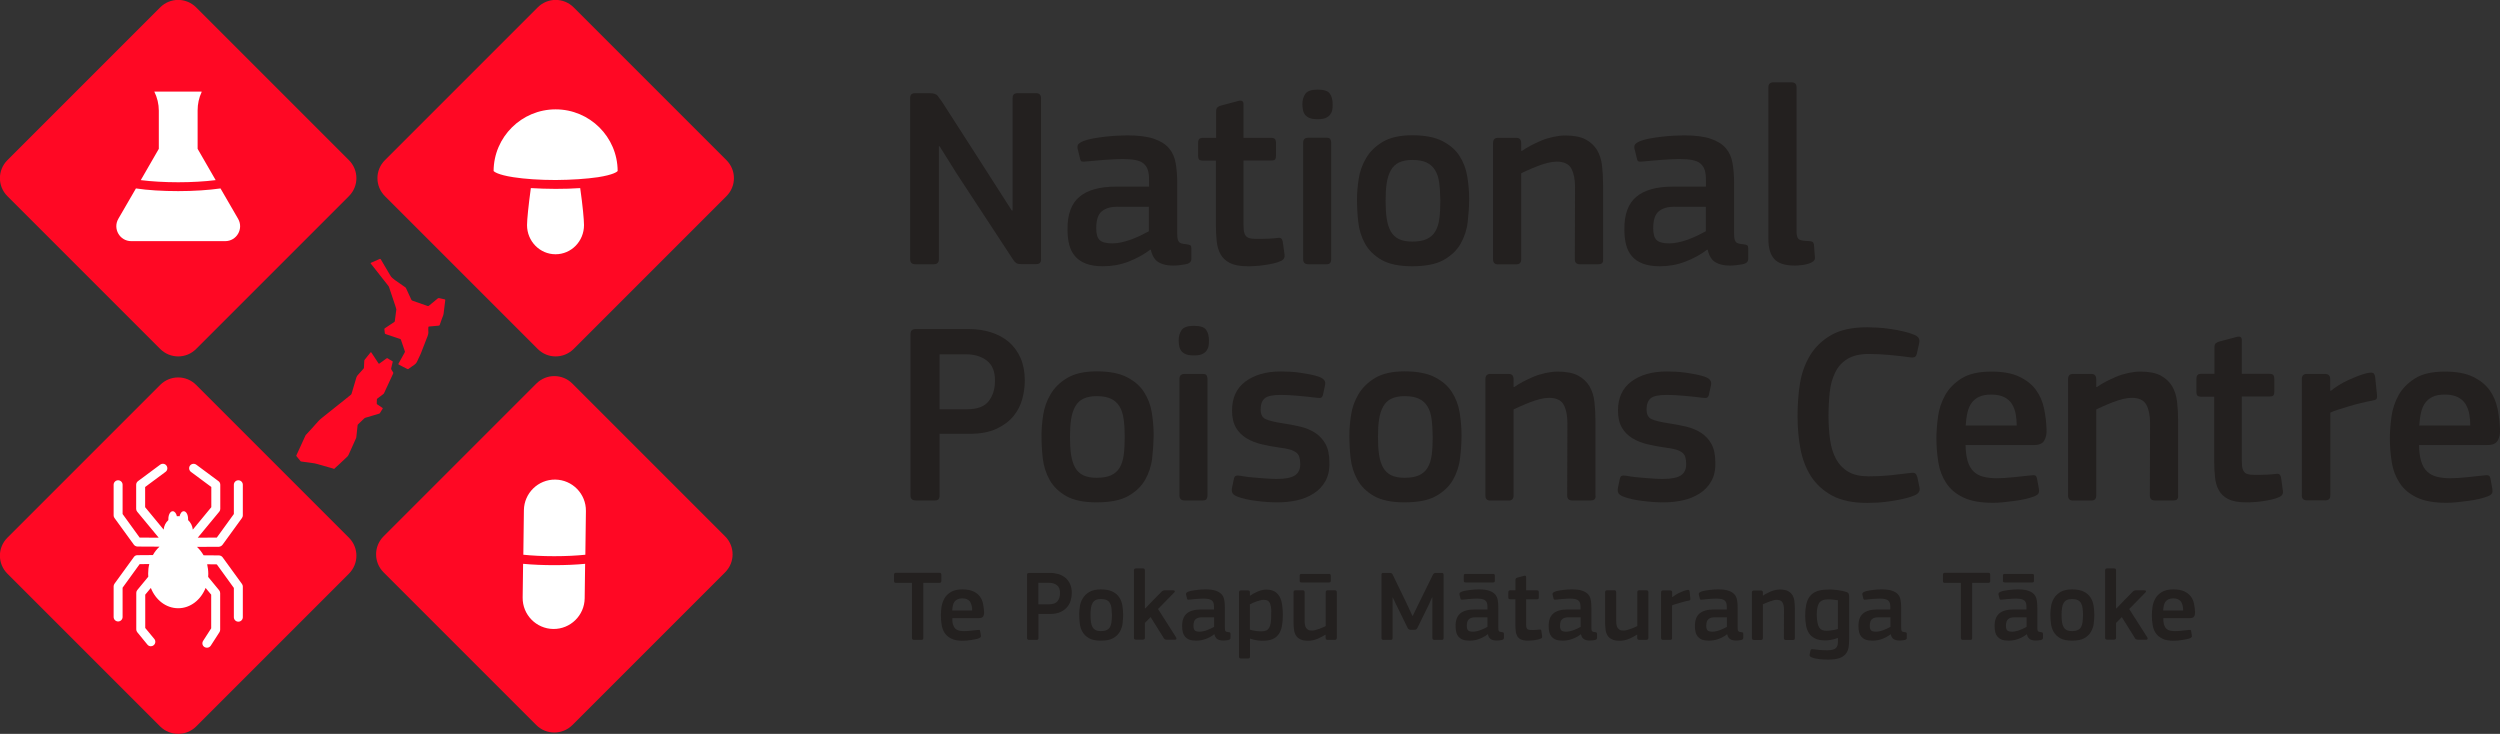 <?xml version="1.0" encoding="utf-8"?>
<!-- Generator: Adobe Illustrator 21.1.0, SVG Export Plug-In . SVG Version: 6.00 Build 0)  -->
<svg version="1.1" id="Layer_1" xmlns="http://www.w3.org/2000/svg" xmlns:xlink="http://www.w3.org/1999/xlink" x="0px" y="0px"
	 viewBox="0 0 2229 654.3" enable-background="new 0 0 2229 654.3" xml:space="preserve">
<rect x="0" y="0" width="2229" height="654.3" fill="#333333" stroke="none"/>
<g>
	<g>
		<path fill="#FF0824" d="M479.4,311.1L343.2,174.9c-8.9-8.9-8.9-23.2,0-32.1L479.4,6.6c8.9-8.9,23.2-8.9,32.1,0l136.2,136.2
			c8.9,8.9,8.9,23.2,0,32.1L511.5,311.1C502.6,320,488.2,320,479.4,311.1z"/>
	</g>
	<g>
		<path fill="#FF0824" d="M142.8,311.1L6.6,174.9c-8.9-8.9-8.9-23.2,0-32.1L142.8,6.6c8.9-8.9,23.2-8.9,32.1,0l136.2,136.2
			c8.9,8.9,8.9,23.2,0,32.1L174.9,311.1C166.1,320,151.7,320,142.8,311.1z"/>
	</g>
	<g>
		<path fill="#FF0824" d="M478.2,646.5L342,510.3c-8.9-8.9-8.9-23.2,0-32.1L478.2,342c8.9-8.9,23.2-8.9,32.1,0l136.2,136.2
			c8.9,8.9,8.9,23.2,0,32.1L510.3,646.5C501.4,655.3,487,655.3,478.2,646.5z"/>
	</g>
	<g>
		<path fill="#FF0824" d="M142.8,647.7L6.6,511.5c-8.9-8.9-8.9-23.2,0-32.1l136.2-136.2c8.9-8.9,23.2-8.9,32.1,0l136.2,136.2
			c8.9,8.9,8.9,23.2,0,32.1L174.9,647.7C166.1,656.5,151.7,656.5,142.8,647.7z"/>
	</g>
	<g>
		<path fill="#FF0824" d="M298,418.1c-1.2-0.5-2.4-0.7-3.6-1.1c-4.1-1.2-8.3-2.3-12.4-3.5c-2.1-0.6-4.3-0.7-6.5-1.1
			c-2.3-0.3-4.5-0.6-6.8-0.9c-0.3,0-0.6-0.1-0.8-0.4c-1.2-1.4-2.3-2.9-3.5-4.3c-0.3-0.3-0.3-0.5-0.1-0.9c2.2-4.7,4.4-9.5,6.5-14.2
			c0.5-1.1,1-2.2,1.5-3.3c0.1-0.2,0.3-0.4,0.4-0.6c3.6-3.9,7.2-7.8,10.7-11.8c1.9-2.2,4.3-3.9,6.5-5.7c5.9-4.7,11.9-9.4,17.8-14.2
			c1.7-1.4,3.4-2.7,5.1-4.1c0.4-0.3,0.6-0.7,0.7-1.1c1.4-4.8,2.9-9.6,4.3-14.5c0.3-0.9,0.8-1.6,1.4-2.2c1.7-1.9,3.3-3.7,5-5.6
			c0.2-0.3,0.3-0.5,0.3-0.9c0.1-2.1,0.2-4.2,0.3-6.3c0-0.2,0.1-0.4,0.3-0.6c1.7-2.2,3.4-4.3,5.2-6.5c0.3-0.4,0.5-0.4,0.8,0
			c2.1,3.2,4.3,6.4,6.4,9.7c0.3,0.4,0.4,0.4,0.8,0.1c2.1-1.5,4.2-2.9,6.2-4.5c0.4-0.3,0.8-0.3,1.2-0.1c1.3,0.9,2.7,1.7,4.1,2.5
			c0.4,0.2,0.5,0.4,0.3,0.8c-0.5,1.8-0.9,3.6-1.3,5.4c-0.1,0.5-0.1,1,0.2,1.4c0.5,0.8,1,1.6,1.5,2.4c0.2,0.3,0.2,0.6,0.1,0.9
			c-2.7,5.9-5.5,11.8-8.2,17.7c-0.2,0.3-0.4,0.6-0.7,0.8c-1.8,1.3-3.5,2.6-5.2,3.9c-0.3,0.3-0.5,0.5-0.5,1c0,1.1,0,2.3-0.1,3.4
			c0,0.4,0.2,0.7,0.5,0.9c1.5,1,3,2,4.5,3c0.4,0.3,0.5,0.5,0.2,0.9c-0.8,1.2-1.6,2.5-2.3,3.7c-0.2,0.3-0.4,0.5-0.7,0.6
			c-4.1,1.2-8.3,2.5-12.4,3.7c-0.6,0.2-1,0.6-1.5,1.1c-1.7,1.6-3.3,3.2-4.9,4.7c-0.4,0.3-0.5,0.7-0.5,1.2c-0.4,3.4-0.7,6.8-1.1,10.2
			c0,0.3-0.1,0.6-0.2,0.9c-2.2,5-4.5,9.9-6.7,14.9c-0.6,1.3-1.6,2.1-2.6,3c-3.3,3.2-6.7,6.3-10.1,9.4
			C298.3,418.1,298.1,418.1,298,418.1z"/>
	</g>
	<g>
		<path fill="#FF0824" d="M353.2,275.1c-0.2-0.8-0.5-1.7-0.8-2.6c-1.8-5.5-3.6-10.9-5.5-16.4c-0.2-0.5-0.4-1-0.8-1.4
			c-4.3-5.5-8.6-11-12.9-16.4c-0.9-1.1-1.7-2.2-2.6-3.3c-0.3-0.4-0.2-0.5,0.2-0.7c2.6-1.1,5.1-2.3,7.7-3.4c0.5-0.2,0.7-0.1,1,0.3
			c2.8,4.8,5.7,9.6,8.5,14.4c1,1.8,2.5,2.9,4.1,4.1c3.1,2.1,6.1,4.3,9.2,6.4c0.3,0.2,0.5,0.5,0.7,0.8c1.6,3.4,3.1,6.8,4.7,10.2
			c0.2,0.5,0.5,0.8,1.1,1c4.5,1.5,8.9,3.1,13.4,4.7c0.5,0.2,0.8,0.1,1.2-0.2c2.6-2.2,5.3-4.3,7.9-6.5c0.4-0.3,0.7-0.4,1.2-0.3
			c1.7,0.4,3.3,0.8,5,1.1c0.4,0.1,0.5,0.3,0.5,0.7c-0.5,4-1,8.1-1.5,12.1c-0.2,1.5-0.9,2.8-1.4,4.2c-0.7,1.9-1.4,3.8-2,5.7
			c-0.1,0.4-0.4,0.7-0.8,0.7c-0.2,0-0.4,0.1-0.6,0.1c-2.7,0.2-5.3,0.5-8,0.7c-0.6,0-0.8,0.3-0.8,0.9c0,1.1-0.1,2.2,0,3.2
			c0.3,2.2-0.5,4.2-1.3,6.1c-1.7,4.3-3.3,8.6-5,12.9c-1,2.7-2.5,5.2-3.6,7.9c-0.6,1.4-1.5,2.4-2.8,3.3c-1.7,1.1-3.3,2.3-4.9,3.5
			c-0.4,0.3-0.7,0.3-1.1,0.1c-2.5-1.3-5-2.6-7.6-3.9c-0.5-0.2-0.5-0.4-0.3-0.9c1.8-3.3,3.6-6.6,5.5-9.9c0.3-0.5,0.3-0.8,0.1-1.3
			c-1.2-3.3-2.3-6.7-3.4-10c-0.1-0.4-0.3-0.7-0.8-0.8c-4.3-1.4-8.5-2.9-12.8-4.3c-0.4-0.2-0.7-0.3-0.8-0.8c-0.1-1.2-0.3-2.5-0.4-3.7
			c0-0.4,0.2-0.5,0.4-0.7c2.8-1.9,5.6-3.8,8.4-5.6c0.3-0.2,0.4-0.4,0.5-0.7c0.4-3.6,0.9-7.1,1.4-10.7
			C353.2,275.4,353.2,275.3,353.2,275.1z"/>
	</g>
	<g>
		<path fill="#FFFFFF" d="M494.2,503.9c-9.9,0-19.4-0.4-27.8-1.2l-0.4,30.1c-0.2,15.3,12.1,27.8,27.3,28h0
			c15.3,0.2,27.8-12.1,28-27.3l0.4-30.8C513.5,503.5,504.1,503.9,494.2,503.9z"/>
		<path fill="#FFFFFF" d="M494.2,495.9c10.7,0,19.9-0.5,27.7-1.3l0.5-39c0.2-15.3-12.1-27.8-27.3-28l0,0
			c-15.3-0.2-27.8,12.1-28,27.3l-0.5,39.7C474.3,495.4,483.6,495.9,494.2,495.9z"/>
	</g>
	<g>
		<path fill="#FFFFFF" d="M196.6,168c-10.5,1.5-23.7,2.4-37.7,2.4c-14,0-27.2-0.8-37.7-2.4l-15.7,27.1c-5.1,8.8,1.3,19.9,11.5,19.9
			h41.9h41.9c10.2,0,16.6-11,11.5-19.9L196.6,168z"/>
		<path fill="#FFFFFF" d="M126.5,158.9l-1,1.7c9.6,1.2,21.2,1.9,33.4,1.9c12.2,0,23.8-0.7,33.4-1.9l-1-1.7l-15.1-26.2V98.4
			c0-5.7,1.2-11.3,3.6-16.4c0.1-0.1,0-0.3-0.2-0.3h-42l0,0c2.6,5.3,4,11.1,4,17v34L126.5,158.9z"/>
	</g>
	<path fill="#FFFFFF" d="M198.5,485.6l17.2-23.7c0.5-0.7,0.8-1.5,0.8-2.3v-27.4c0-2.2-1.8-4-4-4s-4,1.8-4,4v26.1l-15.2,21l-17,0.1
		l19.2-23.2c0.6-0.7,0.9-1.6,0.9-2.5v-21.5c0-1.3-0.6-2.5-1.6-3.2l-19.8-14.7c-1.8-1.3-4.3-0.9-5.6,0.8c-1.3,1.8-0.9,4.3,0.8,5.6
		l18.2,13.5v18l-16.5,20c-0.3-3.3-1.9-6.3-4.2-8.5c0-0.4,0-0.7,0-1c0-3.8-1.7-6.9-3.9-6.9c-1.7,0-3.1,1.9-3.7,4.5
		c-0.4,0-0.8-0.1-1.2-0.1c-0.4,0-0.8,0-1.2,0.1c-0.5-2.6-2-4.5-3.7-4.5c-2.2,0-3.9,3.1-3.9,6.9c0,0.3,0,0.6,0,1
		c-2.3,2.1-3.9,5.1-4.2,8.5l-16.5-20v-18l18.2-13.5c1.8-1.3,2.1-3.8,0.8-5.6c-1.3-1.8-3.8-2.1-5.6-0.8l-19.8,14.7
		c-1,0.8-1.6,1.9-1.6,3.2v21.5c0,0.9,0.3,1.8,0.9,2.5l19.2,23.2l-17-0.1l-15.2-21v-26.1c0-2.2-1.8-4-4-4s-4,1.8-4,4v27.4
		c0,0.8,0.3,1.7,0.8,2.3l17.2,23.7c0.7,1,1.9,1.6,3.2,1.7l19.7,0.1c-2.3,2.1-4.3,4.6-5.9,7.5l-13.8,0.1c-1.3,0-2.5,0.6-3.2,1.7
		l-17.2,23.7c-0.5,0.7-0.8,1.5-0.8,2.3v27.4c0,2.2,1.8,4,4,4s4-1.8,4-4V524l15.2-21l8.6-0.1c-0.7,2.7-1,5.6-1,8.5
		c0,0.9,0,1.9,0.1,2.8l-9.8,11.9c-0.6,0.7-0.9,1.6-0.9,2.5v32.6c0,0.9,0.3,1.8,0.9,2.5l9,11c0.8,1,1.9,1.5,3.1,1.5
		c0.9,0,1.8-0.3,2.5-0.9c1.7-1.4,2-3.9,0.6-5.6l-8.1-9.8v-29.7l5-6c4.2,10.7,13.5,18.1,24.4,18.1c10.9,0,20.2-7.5,24.4-18.1l5,6v30
		l-7.2,11.2c-1.2,1.9-0.7,4.3,1.2,5.5c0.7,0.4,1.4,0.6,2.2,0.6c1.3,0,2.6-0.6,3.4-1.8l7.8-12.1c0.4-0.6,0.6-1.4,0.6-2.2v-32.6
		c0-0.9-0.3-1.8-0.9-2.5l-9.8-11.9c0.1-0.9,0.1-1.8,0.1-2.8c0-3-0.4-5.8-1-8.5l8.6,0.1l15.2,21v26.1c0,2.2,1.8,4,4,4s4-1.8,4-4
		v-27.4c0-0.8-0.3-1.7-0.8-2.3l-17.2-23.7c-0.7-1-1.9-1.6-3.2-1.7l-13.8-0.1c-1.6-2.8-3.6-5.4-5.9-7.5l19.7-0.1
		C196.6,487.3,197.7,486.7,198.5,485.6z"/>
	<g>
		<path fill="#FFFFFF" d="M533.1,158c14.1-2.2,17.1-4.9,17.6-5.5c-0.1-30.4-24.9-55-55.3-55s-55.2,24.7-55.3,55
			c0.5,0.5,3.4,3.3,17.6,5.5c10.3,1.6,23.6,2.5,37.7,2.5C509.5,160.4,522.9,159.5,533.1,158z"/>
		<path fill="#FFFFFF" d="M495.4,168.4c-7.7,0-15.2-0.3-22.1-0.7c-2.1,15.3-3.4,28.3-3.4,33c0,14.4,11.4,26,25.4,26
			c14.1,0,25.4-11.6,25.4-26c0-4.7-1.2-17.7-3.4-33C510.6,168.2,503.1,168.4,495.4,168.4z"/>
	</g>
</g>
<g>
	<path fill="#23201F" d="M837.1,130.5v100.7c0,2.9-1.5,4.4-4.4,4.4h-16.6c-3.1,0-4.6-1.5-4.6-4.4v-144c0-2.8,1.5-4.1,4.4-4.1h13.1
		c3.5,0,5.9,0.8,7,2.3l4,5.5l29,45.1l33.1,51.7h0.7v-100c0-1.5,0.3-2.7,0.9-3.4s1.8-1.2,3.5-1.2h16.6c2.9,0,4.4,1.5,4.4,4.6v143.7
		c0,2.8-1.5,4.1-4.4,4.1h-13.1c-2.1,0-3.7-0.3-4.7-1c-1-0.7-2-1.8-2.9-3.3l-49.9-76.1l-15.4-24.6H837.1z"/>
	<path fill="#23201F" d="M1006.1,233.3c-7.3,2.8-14.8,4.1-22.7,4.1c-6.1,0-11.2-0.8-15.3-2.4c-4.1-1.6-7.3-3.8-9.7-6.7
		c-2.4-2.8-4.1-6.2-5.1-10.2c-1-4-1.5-8.4-1.5-13.3c-0.2-13.5,3.4-23.3,10.6-29.3c7.2-6.1,18.1-9.1,32.7-9.1h29.4v-6
		c0-3.4-0.3-6.2-1-8.6c-0.7-2.4-2-4.3-3.8-5.9s-4.3-2.6-7.4-3.2c-3.1-0.6-7-0.9-11.7-0.9c-1.8,0-4.1,0.1-6.8,0.2l-8.3,0.5
		c-2.8,0.2-5.7,0.4-8.5,0.7s-5.4,0.5-7.7,0.7c-2.3,0.3-3.9,0.3-4.7,0.1c-0.8-0.2-1.4-1.2-1.7-2.9l-2.1-8.5c-0.3-1.5-0.2-2.8,0.5-3.8
		s2.2-2,4.8-3.1c2.5-0.9,5.4-1.7,8.7-2.3c3.4-0.6,6.8-1.1,10.3-1.5c3.5-0.4,7-0.7,10.5-0.9c3.4-0.2,6.6-0.3,9.3-0.3
		c10,0,17.9,1,23.8,3c5.9,2,10.4,4.8,13.5,8.4c3.1,3.6,5.1,8,6,13.2c0.9,5.2,1.4,11,1.4,17.5v44.4c0,2.3,0.1,4.1,0.3,5.4
		c0.2,1.3,0.6,2.3,1.2,3c0.5,0.7,1.3,1.2,2.4,1.5s2.5,0.5,4.4,0.7c1.7,0.2,2.8,0.5,3.4,0.9s0.9,1.3,0.9,2.5v9.7
		c0,2.6-1.8,4.2-5.5,4.8c-1.8,0.3-3.7,0.6-5.5,0.8c-1.8,0.2-3.6,0.3-5.3,0.3c-5.4,0-9.7-1-13-3c-3.3-2-5.6-5.7-6.8-11l-0.5-0.2
		C1019.9,226.9,1013.4,230.5,1006.1,233.3z M996.3,184.3c-5.8,0-10.4,1.3-13.8,4c-3.4,2.7-5.1,7.8-5.1,15.3c0,5.1,1,8.5,3.1,10.5
		c2.1,1.9,5.8,2.9,11.2,2.9c2.5,0,5.1-0.3,8-0.9s5.8-1.5,8.7-2.5c2.9-1.1,5.8-2.3,8.5-3.6s5.2-2.6,7.4-3.8v-21.8H996.3z"/>
	<path fill="#23201F" d="M1142.3,232.6c-2,0.9-4.3,1.7-7,2.3c-2.7,0.6-5.4,1.1-8.3,1.5c-2.8,0.4-5.5,0.7-8,0.8
		c-2.5,0.2-4.7,0.2-6.6,0.2c-6.7,0-12-1-15.8-2.9c-3.8-1.9-6.6-4.6-8.4-7.9s-3-7.3-3.4-11.7c-0.5-4.4-0.7-9.1-0.7-14v-57.7h-11.5
		c-1.7,0-2.8-0.3-3.5-1c-0.6-0.7-0.9-1.8-0.9-3.3v-11.3c0-1.5,0.3-2.7,0.9-3.5s1.8-1.2,3.5-1.2h11.7V99.2c0-1.7,0.4-2.9,1.3-3.6
		c0.8-0.7,1.9-1.2,3.1-1.5l15.4-4.1c3.1-0.8,4.6,0.2,4.6,2.8v30.1h24.6c1.8,0,3,0.4,3.6,1.2c0.5,0.8,0.8,1.8,0.8,3.2v11.5
		c0,1.5-0.3,2.6-0.8,3.3c-0.5,0.7-1.7,1-3.6,1h-24.6v57.3c0,3.1,0.2,5.4,0.7,7.1s1.3,3,2.4,3.8c1.1,0.8,2.7,1.3,4.7,1.5
		s4.5,0.2,7.6,0.2c1.7,0,4.1-0.1,7.2-0.2c3.1-0.2,5.9-0.4,8.2-0.7c1.2-0.2,2.1,0,2.8,0.5s1.1,1.4,1.4,2.8l1.6,11.5
		C1145.7,229.4,1144.7,231.4,1142.3,232.6z"/>
	<path fill="#23201F" d="M1187.8,98.1c-0.3,1.6-1,3-2,4.3c-1,1.2-2.4,2.2-4.1,2.9c-1.8,0.7-4.1,1-7,1c-3.1,0-5.5-0.4-7.2-1.1
		c-1.8-0.8-3.1-1.8-4-3s-1.5-2.6-1.8-4.3s-0.5-3.3-0.5-4.9c0-3.7,0.9-6.8,2.6-9.3s5.4-3.8,10.9-3.8c5.7,0,9.4,1.2,11,3.6
		c1.7,2.4,2.5,5.6,2.5,9.5C1188.3,94.8,1188.1,96.5,1187.8,98.1z M1186.1,234.3c-0.5,0.8-1.6,1.3-3.3,1.3h-16.3
		c-3.1,0-4.6-1.5-4.6-4.4v-104c0-2.9,1.5-4.4,4.6-4.4h16.3c1.7,0,2.8,0.4,3.3,1.3c0.5,0.8,0.8,1.9,0.8,3.1v104
		C1186.9,232.4,1186.6,233.5,1186.1,234.3z"/>
	<path fill="#23201F" d="M1308.6,197.9c-0.8,7.1-3,13.5-6.3,19.4c-3.4,5.9-8.4,10.7-15.2,14.5c-6.7,3.8-16.1,5.6-28.1,5.6
		c-11.5,0-20.5-1.9-27.1-5.6c-6.6-3.8-11.5-8.6-14.8-14.5c-3.3-5.9-5.3-12.4-6.1-19.4c-0.8-7.1-1.1-13.9-1.1-20.5
		c0-5.4,0.5-11.3,1.5-17.9c1-6.6,3.2-12.8,6.6-18.5c3.4-5.8,8.3-10.6,14.8-14.5c6.5-3.9,15.3-5.9,26.3-5.9c11.2,0,20.1,1.7,26.8,5.1
		c6.7,3.4,11.8,7.8,15.3,13.2c3.5,5.4,5.9,11.5,7,18.3c1.1,6.7,1.7,13.5,1.7,20.2C1309.9,184,1309.4,190.8,1308.6,197.9z
		 M1283.2,163c-0.6-4.5-1.8-8.3-3.7-11.3c-1.8-3-4.4-5.3-7.6-6.8s-7.4-2.3-12.6-2.3c-4.9,0-8.9,0.8-12,2.3s-5.5,3.8-7.2,6.9
		c-1.8,3.1-3,6.9-3.7,11.4c-0.7,4.5-1,9.8-1,15.8c0,6.1,0.3,11.5,1,16c0.7,4.5,1.9,8.3,3.6,11.3c1.7,3,4.1,5.3,7.1,6.8
		c3.1,1.5,7.1,2.3,12,2.3c5.2,0,9.5-0.7,12.8-2.2c3.3-1.5,5.9-3.7,7.7-6.7c1.8-3,3.1-6.8,3.7-11.4c0.6-4.6,0.9-10,0.9-16.1
		C1284.1,172.9,1283.8,167.5,1283.2,163z"/>
	<path fill="#23201F" d="M1428.6,234.4c-0.6,0.8-1.8,1.2-3.5,1.2h-16.6c-2.9,0-4.4-1.5-4.4-4.4l0.2-64.6c0-6.7-1.1-12.2-3.3-16.3
		c-2.2-4.1-6.6-6.2-13.2-6.2c-2.3,0-4.9,0.4-7.9,1.1c-3,0.8-6,1.7-9,2.9c-3,1.2-5.8,2.3-8.4,3.5s-4.7,2.1-6.2,2.9v76.8
		c0,2.9-1.5,4.4-4.4,4.4h-16.3c-2.9,0-4.4-1.5-4.4-4.4V127.5c0-3.1,1.5-4.6,4.4-4.6h16.3c2.9,0,4.4,1.5,4.4,4.6v6.9
		c0.2,0,0.3,0,0.3,0.1c0.1,0.1,0.2,0.1,0.3,0.1c2.1-1.5,4.7-3.1,7.7-4.7c3-1.6,6.2-3.1,9.5-4.5s6.9-2.5,10.6-3.3s7.3-1.3,10.8-1.3
		c7.8,0,14,1.2,18.4,3.6c4.4,2.4,7.8,5.6,10.1,9.5s3.8,8.6,4.4,13.9s0.9,10.8,0.9,16.7v66.7C1429.5,232.6,1429.2,233.7,1428.6,234.4
		z"/>
	<path fill="#23201F" d="M1502.6,233.3c-7.3,2.8-14.8,4.1-22.7,4.1c-6.1,0-11.2-0.8-15.3-2.4c-4.1-1.6-7.3-3.8-9.7-6.7
		c-2.4-2.8-4.1-6.2-5.1-10.2c-1-4-1.5-8.4-1.5-13.3c-0.2-13.5,3.4-23.3,10.6-29.3c7.2-6.1,18.1-9.1,32.7-9.1h29.4v-6
		c0-3.4-0.3-6.2-1-8.6c-0.7-2.4-2-4.3-3.8-5.9s-4.3-2.6-7.4-3.2c-3.1-0.6-7-0.9-11.7-0.9c-1.8,0-4.1,0.1-6.8,0.2l-8.3,0.5
		c-2.8,0.2-5.7,0.4-8.5,0.7s-5.4,0.5-7.7,0.7c-2.3,0.3-3.9,0.3-4.7,0.1c-0.8-0.2-1.4-1.2-1.7-2.9l-2.1-8.5c-0.3-1.5-0.2-2.8,0.5-3.8
		s2.2-2,4.8-3.1c2.5-0.9,5.4-1.7,8.7-2.3c3.4-0.6,6.8-1.1,10.3-1.5c3.5-0.4,7-0.7,10.5-0.9c3.4-0.2,6.6-0.3,9.3-0.3
		c10,0,17.9,1,23.8,3s10.4,4.8,13.5,8.4c3.1,3.6,5.1,8,6,13.2c0.9,5.2,1.4,11,1.4,17.5v44.4c0,2.3,0.1,4.1,0.3,5.4
		c0.2,1.3,0.6,2.3,1.2,3c0.5,0.7,1.3,1.2,2.4,1.5s2.5,0.5,4.4,0.7c1.7,0.2,2.8,0.5,3.4,0.9s0.9,1.3,0.9,2.5v9.7
		c0,2.6-1.8,4.2-5.5,4.8c-1.8,0.3-3.7,0.6-5.5,0.8c-1.8,0.2-3.6,0.3-5.3,0.3c-5.4,0-9.7-1-13-3c-3.3-2-5.6-5.7-6.8-11l-0.5-0.2
		C1516.5,226.9,1509.9,230.5,1502.6,233.3z M1492.9,184.3c-5.8,0-10.4,1.3-13.8,4c-3.4,2.7-5.1,7.8-5.1,15.3c0,5.1,1,8.5,3.1,10.5
		c2.1,1.9,5.8,2.9,11.2,2.9c2.5,0,5.1-0.3,8-0.9s5.8-1.5,8.7-2.5c2.9-1.1,5.8-2.3,8.5-3.6s5.2-2.6,7.4-3.8v-21.8H1492.9z"/>
	<path fill="#23201F" d="M1604.3,213.6c1.6,0.8,4.4,1.3,8.4,1.3c1.7,0.2,2.8,0.4,3.3,0.7c0.5,0.3,1,1.1,1.3,2.3l0.9,11.7
		c0.2,1.8-0.8,3.3-3,4.4s-4.7,1.8-7.6,2.2c-2.9,0.4-5.4,0.6-7.4,0.6c-8.7,0-14.8-2-18.3-5.9s-5.2-9.8-5.2-17.6V77.8
		c0-2.9,1.5-4.4,4.4-4.4h16.3c2.9,0,4.4,1.5,4.4,4.4v129.3C1601.9,210.6,1602.7,212.8,1604.3,213.6z"/>
	<path fill="#23201F" d="M837,444.9c-0.5,0.8-1.6,1.3-3.3,1.3h-17.3c-3.1,0-4.6-1.5-4.6-4.4v-144c0-2.9,1.5-4.4,4.6-4.4h47.8
		c6.9,0,13.4,1,19.4,2.9c6.1,1.9,11.3,4.8,15.8,8.5c4.4,3.8,7.9,8.5,10.5,14.3c2.5,5.8,3.8,12.5,3.8,20.1c0,5.4-0.7,10.8-2.2,16.4
		c-1.5,5.6-4.1,10.7-7.8,15.3c-3.8,4.6-8.8,8.4-15.2,11.4c-6.4,3-14.5,4.5-24.3,4.5h-26.5v55C837.8,443,837.5,444,837,444.9z
		 M880.1,321.7c-4.8-3.8-11-5.8-18.9-5.8h-23.5v49h24.4c9.2,0,15.7-2.4,19.4-7.2s5.6-10.8,5.6-17.8
		C887.3,331.6,884.9,325.5,880.1,321.7z"/>
	<path fill="#23201F" d="M1027.3,408.4c-0.8,7.1-3,13.5-6.3,19.4c-3.4,5.9-8.4,10.7-15.2,14.5c-6.7,3.8-16.1,5.6-28.1,5.6
		c-11.5,0-20.5-1.9-27.1-5.6c-6.6-3.8-11.5-8.6-14.8-14.5c-3.3-5.9-5.3-12.4-6.1-19.4c-0.8-7.1-1.1-13.9-1.1-20.5
		c0-5.4,0.5-11.3,1.5-17.9c1-6.6,3.2-12.8,6.6-18.5c3.4-5.8,8.3-10.6,14.8-14.5c6.5-3.9,15.3-5.9,26.3-5.9c11.2,0,20.1,1.7,26.8,5.1
		c6.7,3.4,11.8,7.8,15.3,13.2c3.5,5.4,5.9,11.5,7,18.3c1.1,6.7,1.7,13.5,1.7,20.2C1028.5,394.5,1028.1,401.3,1027.3,408.4z
		 M1001.8,373.6c-0.6-4.5-1.8-8.3-3.7-11.3c-1.8-3-4.4-5.3-7.6-6.8s-7.4-2.3-12.6-2.3c-4.9,0-8.9,0.8-12,2.3s-5.5,3.8-7.2,6.9
		c-1.8,3.1-3,6.9-3.7,11.4c-0.7,4.5-1,9.8-1,15.8c0,6.1,0.3,11.5,1,16c0.7,4.5,1.9,8.3,3.6,11.3c1.7,3,4.1,5.3,7.1,6.8
		c3.1,1.5,7.1,2.3,12,2.3c5.2,0,9.5-0.7,12.8-2.2c3.3-1.5,5.9-3.7,7.7-6.7c1.8-3,3.1-6.8,3.7-11.4c0.6-4.6,0.9-10,0.9-16.1
		C1002.8,383.4,1002.5,378.1,1001.8,373.6z"/>
	<path fill="#23201F" d="M1077.5,308.7c-0.3,1.6-1,3-2,4.3c-1,1.2-2.4,2.2-4.1,2.9c-1.8,0.7-4.1,1-7,1c-3.1,0-5.5-0.4-7.2-1.1
		c-1.8-0.8-3.1-1.8-4-3s-1.5-2.6-1.8-4.3c-0.3-1.6-0.5-3.3-0.5-4.9c0-3.7,0.9-6.8,2.6-9.3s5.4-3.8,10.9-3.8c5.7,0,9.4,1.2,11,3.6
		c1.7,2.4,2.5,5.6,2.5,9.5C1078,305.4,1077.8,307.1,1077.5,308.7z M1075.8,444.9c-0.5,0.8-1.6,1.3-3.3,1.3h-16.3
		c-3.1,0-4.6-1.5-4.6-4.4v-104c0-2.9,1.5-4.4,4.6-4.4h16.3c1.7,0,2.8,0.4,3.3,1.3c0.5,0.8,0.8,1.9,0.8,3.1v104
		C1076.6,443,1076.3,444,1075.8,444.9z"/>
	<path fill="#23201F" d="M1181.6,429.2c-2.6,4.5-6.1,8.2-10.5,10.9c-4.4,2.8-9.3,4.8-14.8,6c-5.5,1.2-11.3,1.8-17.3,1.8
		c-5.8,0-12.1-0.4-18.9-1.3c-6.7-0.8-12.3-2.1-16.8-3.8c-2.3-0.9-3.8-2-4.4-3.1c-0.6-1.1-0.8-2.6-0.5-4.5l1.6-7.6
		c0.3-1.8,0.9-3,1.8-3.3c0.9-0.4,2.3-0.4,4.1-0.1c2.5,0.5,5.2,0.8,8.2,1.2c3,0.3,6,0.6,9,0.8c3,0.2,5.8,0.4,8.5,0.6
		c2.7,0.2,5,0.2,7,0.2c7.4,0,12.6-1,15.9-3.1c3.2-2.1,4.8-5.4,4.8-10c0-2.6-0.3-4.8-0.8-6.4c-0.5-1.7-1.5-3.1-2.9-4.1
		s-3.3-2-5.6-2.6c-2.4-0.7-5.4-1.3-9.1-1.7c-5.7-0.8-11-1.8-16.1-3s-9.5-3-13.5-5.4c-3.9-2.4-7-5.5-9.3-9.4s-3.5-9-3.5-15.3
		c0-11.3,4-20,12-25.9c8-5.9,18.4-8.9,31.3-8.9c2.3,0,5,0.1,8,0.2s6.2,0.5,9.3,0.9c3.1,0.5,6.2,1,9.3,1.6s5.8,1.4,8.3,2.3
		c3.8,1.5,5.4,3.8,4.8,6.9l-1.8,8.3c-0.3,1.7-0.9,2.7-1.7,3.1c-0.8,0.4-2.3,0.4-4.5,0.1c-4.9-0.6-10.3-1.2-16.1-1.7
		c-5.8-0.5-10.9-0.8-15.2-0.8c-7.4,0-12.2,1-14.6,3.1c-2.4,2.1-3.6,5.3-3.6,9.8s1.5,7.4,4.5,8.7c3,1.4,8,2.6,15.1,3.7
		c5.5,0.8,10.8,1.8,15.8,3c5,1.2,9.4,3.1,13.2,5.5c3.8,2.5,6.9,5.8,9.2,9.9s3.5,9.7,3.5,16.6
		C1185.5,419.1,1184.2,424.7,1181.6,429.2z"/>
	<path fill="#23201F" d="M1301.8,408.4c-0.8,7.1-3,13.5-6.3,19.4c-3.4,5.9-8.4,10.7-15.2,14.5c-6.7,3.8-16.1,5.6-28.1,5.6
		c-11.5,0-20.5-1.9-27.1-5.6c-6.6-3.8-11.5-8.6-14.8-14.5c-3.3-5.9-5.3-12.4-6.1-19.4c-0.8-7.1-1.1-13.9-1.1-20.5
		c0-5.4,0.5-11.3,1.5-17.9c1-6.6,3.2-12.8,6.6-18.5s8.3-10.6,14.8-14.5c6.5-3.9,15.3-5.9,26.3-5.9c11.2,0,20.1,1.7,26.8,5.1
		c6.7,3.4,11.8,7.8,15.3,13.2c3.5,5.4,5.9,11.5,7,18.3c1.1,6.7,1.7,13.5,1.7,20.2C1303.1,394.5,1302.7,401.3,1301.8,408.4z
		 M1276.4,373.6c-0.6-4.5-1.8-8.3-3.7-11.3c-1.8-3-4.4-5.3-7.6-6.8s-7.4-2.3-12.6-2.3c-4.9,0-8.9,0.8-12,2.3s-5.5,3.8-7.2,6.9
		c-1.8,3.1-3,6.9-3.7,11.4c-0.7,4.5-1,9.8-1,15.8c0,6.1,0.3,11.5,1,16c0.7,4.5,1.9,8.3,3.6,11.3c1.7,3,4.1,5.3,7.1,6.8
		c3.1,1.5,7.1,2.3,12,2.3c5.2,0,9.5-0.7,12.8-2.2c3.3-1.5,5.9-3.7,7.7-6.7c1.8-3,3.1-6.8,3.7-11.4c0.6-4.6,0.9-10,0.9-16.1
		C1277.3,383.4,1277,378.1,1276.4,373.6z"/>
	<path fill="#23201F" d="M1421.8,445c-0.6,0.8-1.8,1.2-3.5,1.2h-16.6c-2.9,0-4.4-1.5-4.4-4.4l0.2-64.6c0-6.7-1.1-12.2-3.3-16.3
		c-2.2-4.1-6.6-6.2-13.2-6.2c-2.3,0-4.9,0.4-7.9,1.1c-3,0.8-6,1.7-9,2.9c-3,1.2-5.8,2.3-8.4,3.5s-4.7,2.1-6.2,2.9v76.8
		c0,2.9-1.5,4.4-4.4,4.4h-16.3c-2.9,0-4.4-1.5-4.4-4.4V338c0-3.1,1.5-4.6,4.4-4.6h16.3c2.9,0,4.4,1.5,4.4,4.6v6.9
		c0.2,0,0.3,0,0.3,0.1c0.1,0.1,0.2,0.1,0.3,0.1c2.1-1.5,4.7-3.1,7.7-4.7c3-1.6,6.2-3.1,9.5-4.5s6.9-2.5,10.6-3.3s7.3-1.3,10.8-1.3
		c7.8,0,14,1.2,18.4,3.6c4.4,2.4,7.8,5.6,10.1,9.5s3.8,8.6,4.4,13.9s0.9,10.8,0.9,16.7v66.7C1422.8,443.1,1422.5,444.2,1421.8,445z"
		/>
	<path fill="#23201F" d="M1525.7,429.2c-2.6,4.5-6.1,8.2-10.5,10.9c-4.4,2.8-9.3,4.8-14.8,6c-5.5,1.2-11.3,1.8-17.3,1.8
		c-5.8,0-12.1-0.4-18.9-1.3c-6.7-0.8-12.3-2.1-16.8-3.8c-2.3-0.9-3.8-2-4.4-3.1c-0.6-1.1-0.8-2.6-0.5-4.5l1.6-7.6
		c0.3-1.8,0.9-3,1.8-3.3c0.9-0.4,2.3-0.4,4.1-0.1c2.5,0.5,5.2,0.8,8.2,1.2c3,0.3,6,0.6,9,0.8c3,0.2,5.8,0.4,8.5,0.6
		c2.7,0.2,5,0.2,7,0.2c7.4,0,12.6-1,15.9-3.1c3.2-2.1,4.8-5.4,4.8-10c0-2.6-0.3-4.8-0.8-6.4c-0.5-1.7-1.5-3.1-2.9-4.1
		s-3.3-2-5.6-2.6c-2.4-0.7-5.4-1.3-9.1-1.7c-5.7-0.8-11-1.8-16.1-3s-9.5-3-13.5-5.4c-3.9-2.4-7-5.5-9.3-9.4s-3.5-9-3.5-15.3
		c0-11.3,4-20,12-25.9c8-5.9,18.4-8.9,31.3-8.9c2.3,0,5,0.1,8,0.2s6.2,0.5,9.3,0.9c3.1,0.5,6.2,1,9.3,1.6s5.8,1.4,8.3,2.3
		c3.8,1.5,5.4,3.8,4.8,6.9l-1.8,8.3c-0.3,1.7-0.9,2.7-1.7,3.1c-0.8,0.4-2.3,0.4-4.5,0.1c-4.9-0.6-10.3-1.2-16.1-1.7
		c-5.8-0.5-10.9-0.8-15.2-0.8c-7.4,0-12.2,1-14.6,3.1c-2.4,2.1-3.6,5.3-3.6,9.8s1.5,7.4,4.5,8.7c3,1.4,8,2.6,15.1,3.7
		c5.5,0.8,10.8,1.8,15.8,3c5,1.2,9.4,3.1,13.2,5.5c3.8,2.5,6.9,5.8,9.2,9.9s3.5,9.7,3.5,16.6
		C1529.6,419.1,1528.3,424.7,1525.7,429.2z"/>
	<path fill="#23201F" d="M1604.8,342.2c1.5-9.5,4.6-18,9.1-25.4s10.8-13.5,18.9-18.1c8-4.6,18.7-6.9,31.9-6.9c2.8,0,5.9,0.1,9.5,0.3
		c3.6,0.2,7.3,0.6,11.2,1.2c3.8,0.5,7.6,1.2,11.3,2.1c3.7,0.8,7.1,1.9,10.1,3.1c1.8,0.8,3.1,1.7,3.8,2.8c0.7,1.1,0.9,2.5,0.6,4.4
		l-2.1,9.4c-0.3,1.4-0.8,2.4-1.6,3s-2.2,0.8-4.4,0.5c-5.7-0.8-11.8-1.5-18.3-2.1s-12.8-0.9-18.7-0.9c-7.8,0-14.1,1.5-18.9,4.4
		s-8.4,6.9-10.9,12c-2.5,5.1-4.2,10.9-4.9,17.6s-1.1,13.8-1.1,21.3c0,7.5,0.5,14.6,1.4,21.2c0.9,6.6,2.7,12.3,5.3,17.1
		s6.2,8.6,10.9,11.4s10.8,4.1,18.3,4.1c6.7,0,13-0.3,18.9-0.9c5.8-0.6,11.9-1.3,18.2-2.1c2.1-0.3,3.6-0.2,4.4,0.5s1.4,1.7,1.8,3.2
		l1.8,8.7c0.9,3.4-0.4,5.8-3.9,7.4c-2.8,1.2-6,2.3-9.8,3.1c-3.8,0.8-7.6,1.6-11.5,2.2c-3.9,0.6-7.7,1-11.5,1.3
		c-3.8,0.2-7,0.3-9.8,0.3c-12.9,0-23.3-2.2-31.4-6.6c-8-4.4-14.3-10.2-18.9-17.4c-4.5-7.2-7.6-15.4-9.3-24.6
		c-1.7-9.2-2.5-18.7-2.5-28.5S1603.3,351.7,1604.8,342.2z"/>
	<path fill="#23201F" d="M1754.4,411.2c1.1,3.8,2.9,6.9,5.2,9.1c2.3,2.2,5.1,3.8,8.5,4.7c3.4,0.9,7.4,1.4,12.2,1.4
		c4.1,0,9-0.3,14.7-0.9l15.2-1.6c2.1-0.3,3.6-0.3,4.5,0.1c0.8,0.4,1.4,1.6,1.7,3.8l1.4,7.6c0.3,1.7,0.3,3.1-0.1,4.1
		c-0.4,1.1-1.6,2.1-3.8,3c-2.3,0.9-5,1.7-8,2.4c-3.1,0.7-6.3,1.3-9.7,1.7s-6.7,0.8-10.1,1.2s-6.4,0.5-9.2,0.5
		c-11,0-19.9-1.6-26.5-4.8c-6.6-3.2-11.7-7.5-15.2-12.9c-3.5-5.4-5.9-11.5-7-18.5s-1.7-14.2-1.7-21.7c0-5.5,0.5-11.7,1.4-18.6
		c0.9-6.9,3-13.3,6.3-19.3c3.3-6,8.2-11,14.7-15.1c6.5-4.1,15.4-6.1,26.6-6.1c10.3,0,18.6,1.5,25,4.6c6.4,3.1,11.3,7,14.8,11.8
		c3.5,4.8,5.9,10.3,7.2,16.6c1.3,6.2,2,12.4,2.2,18.5c0.2,4.1-0.5,7.5-2.1,10.1c-1.5,2.6-4.6,3.9-9.2,3.9h-60.9
		C1752.6,402.5,1753.2,407.3,1754.4,411.2z M1764.8,353.7c-2.8,1.2-5,3-6.8,5.4c-1.8,2.4-3,5.3-3.8,8.7s-1.3,7.3-1.6,11.6h45.5
		c0-3.5-0.3-6.9-0.9-10.2c-0.6-3.3-1.7-6.2-3.3-8.9c-1.6-2.6-3.9-4.7-6.9-6.2s-6.9-2.3-11.6-2.3
		C1771.1,351.8,1767.6,352.4,1764.8,353.7z"/>
	<path fill="#23201F" d="M1941.3,445c-0.6,0.8-1.8,1.2-3.5,1.2h-16.6c-2.9,0-4.4-1.5-4.4-4.4l0.2-64.6c0-6.7-1.1-12.2-3.3-16.3
		c-2.2-4.1-6.6-6.2-13.2-6.2c-2.3,0-4.9,0.4-7.9,1.1c-3,0.8-6,1.7-9,2.9c-3,1.2-5.8,2.3-8.4,3.5s-4.7,2.1-6.2,2.9v76.8
		c0,2.9-1.5,4.4-4.4,4.4h-16.3c-2.9,0-4.4-1.5-4.4-4.4V338c0-3.1,1.5-4.6,4.4-4.6h16.3c2.9,0,4.4,1.5,4.4,4.6v6.9
		c0.2,0,0.3,0,0.3,0.1c0.1,0.1,0.2,0.1,0.3,0.1c2.1-1.5,4.7-3.1,7.7-4.7c3-1.6,6.2-3.1,9.5-4.5s6.9-2.5,10.6-3.3s7.3-1.3,10.8-1.3
		c7.8,0,14,1.2,18.4,3.6c4.4,2.4,7.8,5.6,10.1,9.5s3.8,8.6,4.4,13.9s0.9,10.8,0.9,16.7v66.7C1942.2,443.1,1941.9,444.2,1941.3,445z"
		/>
	<path fill="#23201F" d="M2032.4,443.1c-2,0.9-4.3,1.7-7,2.3c-2.7,0.6-5.4,1.1-8.3,1.5c-2.8,0.4-5.5,0.7-8,0.8
		c-2.5,0.2-4.7,0.2-6.6,0.2c-6.7,0-12-1-15.8-2.9c-3.8-1.9-6.6-4.6-8.4-7.9s-3-7.3-3.4-11.7c-0.5-4.4-0.7-9.1-0.7-14v-57.7h-11.5
		c-1.7,0-2.8-0.3-3.5-1c-0.6-0.7-0.9-1.8-0.9-3.3V338c0-1.5,0.3-2.7,0.9-3.5s1.8-1.2,3.5-1.2h11.7v-23.7c0-1.7,0.4-2.9,1.3-3.6
		c0.8-0.7,1.9-1.2,3.1-1.5l15.4-4.1c3.1-0.8,4.6,0.2,4.6,2.8v30.1h24.6c1.8,0,3,0.4,3.6,1.2c0.5,0.8,0.8,1.8,0.8,3.2v11.5
		c0,1.5-0.3,2.6-0.8,3.3c-0.5,0.7-1.7,1-3.6,1h-24.6v57.3c0,3.1,0.2,5.4,0.7,7.1s1.3,3,2.4,3.8c1.1,0.8,2.7,1.3,4.7,1.5
		s4.5,0.2,7.6,0.2c1.7,0,4.1-0.1,7.2-0.2c3.1-0.2,5.9-0.4,8.2-0.7c1.2-0.2,2.1,0,2.8,0.5s1.1,1.4,1.4,2.8l1.6,11.5
		C2035.9,440,2034.9,441.9,2032.4,443.1z"/>
	<path fill="#23201F" d="M2073.3,446.1h-16.6c-2.9,0-4.4-1.5-4.4-4.4V338c0-3.1,1.5-4.6,4.4-4.6h16.3c3.1,0,4.6,1.5,4.6,4.6v10.1
		l0.5,0.5c1.7-1.5,3.9-3.2,6.7-4.9c2.8-1.8,5.7-3.4,8.9-4.8s6.3-2.8,9.5-4c3.2-1.2,6.2-2.1,9-2.5c1.5-0.3,2.8-0.2,3.7,0.2
		c0.9,0.5,1.5,1.7,1.8,3.7l1.6,15.4c0.2,1.7,0.1,2.9-0.2,3.7s-1.7,1.4-4.1,1.8c-3.2,0.6-6.6,1.3-10.1,2.2c-3.5,0.8-7,1.8-10.4,2.8
		l-9.4,2.9c-2.9,0.9-5.4,1.8-7.4,2.8v74.1C2077.7,444.7,2076.2,446.1,2073.3,446.1z"/>
	<path fill="#23201F" d="M2158.7,411.2c1.1,3.8,2.9,6.9,5.2,9.1c2.3,2.2,5.1,3.8,8.5,4.7c3.4,0.9,7.4,1.4,12.2,1.4
		c4.1,0,9-0.3,14.7-0.9l15.2-1.6c2.1-0.3,3.6-0.3,4.5,0.1c0.8,0.4,1.4,1.6,1.7,3.8l1.4,7.6c0.3,1.7,0.3,3.1-0.1,4.1
		c-0.4,1.1-1.6,2.1-3.8,3c-2.3,0.9-5,1.7-8,2.4c-3.1,0.7-6.3,1.3-9.7,1.7s-6.7,0.8-10.1,1.2s-6.4,0.5-9.2,0.5
		c-11,0-19.9-1.6-26.5-4.8c-6.6-3.2-11.7-7.5-15.2-12.9c-3.5-5.4-5.9-11.5-7-18.5s-1.7-14.2-1.7-21.7c0-5.5,0.5-11.7,1.4-18.6
		c0.9-6.9,3-13.3,6.3-19.3c3.3-6,8.2-11,14.7-15.1c6.5-4.1,15.4-6.1,26.6-6.1c10.3,0,18.6,1.5,25,4.6c6.4,3.1,11.3,7,14.8,11.8
		c3.5,4.8,5.9,10.3,7.2,16.6c1.3,6.2,2,12.4,2.2,18.5c0.2,4.1-0.5,7.5-2.1,10.1c-1.5,2.6-4.6,3.9-9.2,3.9h-60.9
		C2156.9,402.5,2157.5,407.3,2158.7,411.2z M2169.2,353.7c-2.8,1.2-5,3-6.8,5.4c-1.8,2.4-3,5.3-3.8,8.7s-1.3,7.3-1.6,11.6h45.5
		c0-3.5-0.3-6.9-0.9-10.2c-0.6-3.3-1.7-6.2-3.3-8.9c-1.6-2.6-3.9-4.7-6.9-6.2s-6.9-2.3-11.6-2.3
		C2175.4,351.8,2171.9,352.4,2169.2,353.7z"/>
	<path fill="#23201F" d="M837.5,519.7h-14.3v49.1c0,0.5-0.1,0.9-0.3,1.2s-0.6,0.5-1.3,0.5h-6.8c-1.1,0-1.7-0.6-1.7-1.7v-49.1h-14.2
		c-0.7,0-1.2-0.1-1.4-0.4s-0.4-0.7-0.4-1.2v-5.6c0-0.5,0.1-1,0.4-1.3s0.7-0.5,1.3-0.5h38.8c1.1,0,1.7,0.6,1.7,1.7v5.6
		C839.3,519.1,838.7,519.7,837.5,519.7z"/>
	<path fill="#23201F" d="M849.7,556.8c0.5,1.5,1.1,2.7,2,3.6c0.9,0.9,2,1.5,3.3,1.8c1.3,0.4,2.9,0.5,4.8,0.5c1.6,0,3.5-0.1,5.8-0.4
		l5.9-0.6c0.8-0.1,1.4-0.1,1.8,0s0.6,0.6,0.7,1.5l0.5,3c0.1,0.7,0.1,1.2,0,1.6c-0.2,0.4-0.6,0.8-1.5,1.2c-0.9,0.4-1.9,0.7-3.1,0.9
		c-1.2,0.3-2.5,0.5-3.8,0.7c-1.3,0.2-2.6,0.3-4,0.5c-1.3,0.1-2.5,0.2-3.6,0.2c-4.3,0-7.8-0.6-10.3-1.9s-4.6-2.9-5.9-5
		c-1.4-2.1-2.3-4.5-2.7-7.2c-0.5-2.7-0.7-5.6-0.7-8.5c0-2.2,0.2-4.6,0.5-7.3c0.4-2.7,1.2-5.2,2.5-7.6s3.2-4.3,5.8-5.9
		s6-2.4,10.4-2.4c4,0,7.3,0.6,9.8,1.8s4.4,2.7,5.8,4.6s2.3,4,2.8,6.5c0.5,2.4,0.8,4.8,0.9,7.2c0.1,1.6-0.2,2.9-0.8,4
		c-0.6,1-1.8,1.5-3.6,1.5h-23.8C849,553.4,849.2,555.3,849.7,556.8z M853.8,534.3c-1.1,0.5-2,1.2-2.7,2.1c-0.7,0.9-1.2,2.1-1.5,3.4
		c-0.3,1.3-0.5,2.9-0.6,4.5h17.8c0-1.4-0.1-2.7-0.4-4s-0.7-2.4-1.3-3.5c-0.6-1-1.5-1.8-2.7-2.4c-1.2-0.6-2.7-0.9-4.5-0.9
		C856.2,533.6,854.9,533.8,853.8,534.3z"/>
	<path fill="#23201F" d="M925.6,570c-0.2,0.3-0.6,0.5-1.3,0.5h-6.8c-1.2,0-1.8-0.6-1.8-1.7v-56.3c0-1.1,0.6-1.7,1.8-1.7h18.7
		c2.7,0,5.2,0.4,7.6,1.1s4.4,1.9,6.2,3.3c1.7,1.5,3.1,3.3,4.1,5.6c1,2.3,1.5,4.9,1.5,7.9c0,2.1-0.3,4.2-0.9,6.4
		c-0.6,2.2-1.6,4.2-3.1,6c-1.5,1.8-3.4,3.3-5.9,4.5s-5.7,1.8-9.5,1.8h-10.3v21.5C925.9,569.3,925.8,569.7,925.6,570z M942.4,521.8
		c-1.9-1.5-4.3-2.2-7.4-2.2h-9.2v19.2h9.5c3.6,0,6.1-0.9,7.6-2.8c1.5-1.9,2.2-4.2,2.2-7C945.2,525.7,944.3,523.3,942.4,521.8z"/>
	<path fill="#23201F" d="M1000.9,555.7c-0.3,2.8-1.2,5.3-2.5,7.6c-1.3,2.3-3.3,4.2-5.9,5.7c-2.6,1.5-6.3,2.2-11,2.2
		c-4.5,0-8-0.7-10.6-2.2c-2.6-1.5-4.5-3.4-5.8-5.7c-1.3-2.3-2.1-4.8-2.4-7.6c-0.3-2.8-0.5-5.4-0.5-8c0-2.1,0.2-4.4,0.6-7
		s1.2-5,2.6-7.2c1.3-2.3,3.3-4.1,5.8-5.7c2.6-1.5,6-2.3,10.3-2.3c4.4,0,7.9,0.7,10.5,2c2.6,1.3,4.6,3,6,5.2s2.3,4.5,2.7,7.2
		c0.4,2.6,0.7,5.3,0.7,7.9C1001.4,550.3,1001.2,553,1000.9,555.7z M991,542.1c-0.2-1.8-0.7-3.2-1.4-4.4s-1.7-2.1-3-2.7
		c-1.3-0.6-2.9-0.9-5-0.9c-1.9,0-3.5,0.3-4.7,0.9c-1.2,0.6-2.1,1.5-2.8,2.7c-0.7,1.2-1.2,2.7-1.4,4.5c-0.3,1.8-0.4,3.8-0.4,6.2
		c0,2.4,0.1,4.5,0.4,6.3c0.3,1.8,0.7,3.2,1.4,4.4c0.7,1.2,1.6,2.1,2.8,2.7c1.2,0.6,2.8,0.9,4.7,0.9c2,0,3.7-0.3,5-0.9
		c1.3-0.6,2.3-1.4,3-2.6s1.2-2.7,1.4-4.5c0.2-1.8,0.4-3.9,0.4-6.3C991.3,546,991.2,543.9,991,542.1z"/>
	<path fill="#23201F" d="M1027.9,535.4l7.5-7.6c0.5-0.5,0.9-0.9,1.4-1.1s1-0.4,1.9-0.4h7.2c0.8,0,1.3,0.2,1.5,0.6s0,0.9-0.5,1.4
		l-14.4,14.7l16.2,25.4c0.3,0.5,0.3,1,0.1,1.4s-0.6,0.6-1.3,0.6h-6.9c-1,0-1.6-0.2-2.1-0.5s-0.8-0.7-1.1-1.3l-11.5-18.4l-5.1,5.2
		v13.2c0,0.5-0.1,0.9-0.4,1.2s-0.7,0.5-1.3,0.5h-6.4c-1.1,0-1.7-0.6-1.7-1.7v-60c0-1.2,0.6-1.8,1.7-1.8h6.4c0.7,0,1.1,0.2,1.3,0.5
		c0.2,0.3,0.4,0.8,0.4,1.3v33.8l0.3,0.1L1027.9,535.4z"/>
	<path fill="#23201F" d="M1075.3,569.6c-2.8,1.1-5.8,1.6-8.9,1.6c-2.4,0-4.4-0.3-6-0.9s-2.8-1.5-3.8-2.6c-0.9-1.1-1.6-2.4-2-4
		c-0.4-1.6-0.6-3.3-0.6-5.2c-0.1-5.3,1.3-9.1,4.1-11.5c2.8-2.4,7.1-3.6,12.8-3.6h11.5v-2.3c0-1.3-0.1-2.4-0.4-3.4s-0.8-1.7-1.5-2.3
		c-0.7-0.6-1.7-1-2.9-1.3c-1.2-0.2-2.7-0.4-4.6-0.4c-0.7,0-1.6,0-2.7,0.1l-3.2,0.2c-1.1,0.1-2.2,0.1-3.3,0.3c-1.1,0.1-2.1,0.2-3,0.3
		c-0.9,0.1-1.5,0.1-1.8,0s-0.6-0.5-0.7-1.1l-0.8-3.3c-0.1-0.6-0.1-1.1,0.2-1.5c0.2-0.4,0.9-0.8,1.9-1.2c1-0.4,2.1-0.7,3.4-0.9
		s2.7-0.4,4-0.6c1.4-0.2,2.7-0.3,4.1-0.4s2.6-0.1,3.6-0.1c3.9,0,7,0.4,9.3,1.2c2.3,0.8,4.1,1.9,5.3,3.3c1.2,1.4,2,3.1,2.3,5.2
		c0.4,2,0.5,4.3,0.5,6.8v17.4c0,0.9,0,1.6,0.1,2.1c0.1,0.5,0.2,0.9,0.5,1.2c0.2,0.3,0.5,0.5,0.9,0.6s1,0.2,1.7,0.3
		c0.7,0.1,1.1,0.2,1.4,0.4c0.2,0.2,0.4,0.5,0.4,1v3.8c0,1-0.7,1.6-2.2,1.9c-0.7,0.1-1.4,0.2-2.2,0.3c-0.7,0.1-1.4,0.1-2.1,0.1
		c-2.1,0-3.8-0.4-5.1-1.2c-1.3-0.8-2.2-2.2-2.7-4.3l-0.2-0.1C1080.7,567.1,1078.2,568.5,1075.3,569.6z M1071.5,550.4
		c-2.3,0-4.1,0.5-5.4,1.6s-2,3-2,6c0,2,0.4,3.3,1.2,4.1c0.8,0.8,2.3,1.1,4.4,1.1c1,0,2-0.1,3.2-0.4c1.1-0.2,2.3-0.6,3.4-1
		c1.1-0.4,2.3-0.9,3.3-1.4c1.1-0.5,2-1,2.9-1.5v-8.5H1071.5z"/>
	<path fill="#23201F" d="M1143,558c-0.5,2.9-1.5,5.3-2.8,7.3c-1.4,2-3.2,3.5-5.5,4.5c-2.3,1-5.2,1.5-8.8,1.5c-1.5,0-3.2-0.1-5.2-0.4
		c-2-0.3-4-0.8-6.1-1.5l-0.1,0.1v15.8c0,0.5-0.1,0.9-0.3,1.3c-0.2,0.4-0.7,0.5-1.4,0.5h-6.4c-0.7,0-1.2-0.2-1.4-0.5
		s-0.3-0.8-0.3-1.3v-57.1c0-1.2,0.6-1.8,1.7-1.8h6.4c0.7,0,1.1,0.2,1.3,0.5s0.3,0.8,0.3,1.3v2.7l0.3,0.2c0.8-0.5,1.7-1.1,2.8-1.8
		c1.1-0.6,2.3-1.2,3.6-1.8c1.3-0.5,2.5-1,3.9-1.3c1.3-0.4,2.6-0.5,4-0.5c2.9,0,5.4,0.5,7.3,1.6s3.4,2.6,4.5,4.5
		c1.1,2,1.9,4.3,2.3,7.1s0.7,5.8,0.7,9.3C1143.8,551.8,1143.5,555.1,1143,558z M1133.2,541.2c-0.3-1.7-0.7-3.1-1.3-4
		c-0.6-1-1.3-1.6-2.2-1.9c-0.9-0.3-1.9-0.5-3.1-0.5c-0.9,0-1.9,0.1-3.1,0.5c-1.1,0.3-2.3,0.6-3.4,1c-1.1,0.4-2.2,0.8-3.2,1.3
		c-1,0.5-1.8,0.9-2.5,1.3v22.5c2,0.6,3.9,1,5.5,1.2c1.6,0.2,3.3,0.3,4.8,0.3c1.6,0,3-0.2,4.1-0.7c1.1-0.4,2-1.2,2.7-2.4
		c0.7-1.1,1.2-2.7,1.5-4.5c0.3-1.9,0.4-4.2,0.4-7.1C1133.6,545.2,1133.5,542.9,1133.2,541.2z"/>
	<path fill="#23201F" d="M1190.1,570.5h-6.4c-0.7,0-1.1-0.2-1.4-0.5c-0.2-0.3-0.4-0.7-0.4-1.3V566l-0.2-0.1
		c-0.9,0.6-1.9,1.2-3.1,1.8s-2.4,1.2-3.7,1.8c-1.3,0.5-2.7,1-4.1,1.3c-1.4,0.3-2.8,0.5-4.2,0.5c-3.1,0-5.5-0.4-7.2-1.3
		c-1.8-0.8-3.1-2-4-3.5c-0.9-1.5-1.5-3.3-1.7-5.3c-0.2-2-0.4-4.2-0.4-6.6v-26.5c0-1.2,0.6-1.8,1.7-1.8h6.6c1.1,0,1.6,0.6,1.6,1.8
		v25.3c0,1.4,0.1,2.6,0.3,3.7c0.2,1.1,0.5,2,1,2.7c0.5,0.8,1.1,1.3,2,1.8s1.9,0.6,3.3,0.6c1,0,2-0.2,3.2-0.5s2.3-0.7,3.5-1.1
		s2.2-0.9,3.2-1.3l2.3-1.1v-30.1c0-0.5,0.1-1,0.4-1.3c0.2-0.3,0.7-0.5,1.4-0.5h6.4c1.1,0,1.7,0.6,1.7,1.8v40.6
		C1191.8,569.9,1191.3,570.5,1190.1,570.5z M1158.8,517.9v-4.7c0-1,0.5-1.5,1.5-1.5h24.7c1,0,1.5,0.5,1.5,1.4v4.8
		c0,1-0.5,1.4-1.5,1.4h-24.7C1159.3,519.3,1158.8,518.8,1158.8,517.9z"/>
	<path fill="#23201F" d="M1265.3,537.4l12.2-24.8c0.3-0.6,0.6-1,1-1.3s1-0.5,1.9-0.5h5.2c0.6,0,1,0.2,1.2,0.5s0.3,0.7,0.3,1.1v56.4
		c0,0.5-0.1,0.9-0.3,1.2s-0.6,0.5-1.3,0.5h-6.6c-1.2,0-1.8-0.6-1.8-1.7v-36.1h-0.3l-3.1,6.9l-9.9,20.2c-0.3,0.5-0.6,1-1,1.3
		c-0.4,0.3-0.9,0.4-1.6,0.4h-3.4c-0.8,0-1.3-0.1-1.7-0.4c-0.4-0.3-0.7-0.6-1-1.1l-10.3-21l-3-6.3h-0.2v36.1c0,0.5-0.1,0.9-0.3,1.2
		s-0.6,0.5-1.3,0.5h-6.6c-1.1,0-1.7-0.6-1.7-1.7v-56.4c0-1.1,0.5-1.6,1.6-1.6h5.6c0.9,0,1.5,0.1,1.9,0.4c0.4,0.2,0.7,0.7,1,1.3
		l12.2,25.2l5.3,11.4h0.3L1265.3,537.4z"/>
	<path fill="#23201F" d="M1319.1,569.6c-2.8,1.1-5.8,1.6-8.9,1.6c-2.4,0-4.4-0.3-6-0.9s-2.8-1.5-3.8-2.6c-0.9-1.1-1.6-2.4-2-4
		c-0.4-1.6-0.6-3.3-0.6-5.2c-0.1-5.3,1.3-9.1,4.1-11.5c2.8-2.4,7.1-3.6,12.8-3.6h11.5v-2.3c0-1.3-0.1-2.4-0.4-3.4s-0.8-1.7-1.5-2.3
		c-0.7-0.6-1.7-1-2.9-1.3c-1.2-0.2-2.7-0.4-4.6-0.4c-0.7,0-1.6,0-2.7,0.1l-3.2,0.2c-1.1,0.1-2.2,0.1-3.3,0.3c-1.1,0.1-2.1,0.2-3,0.3
		c-0.9,0.1-1.5,0.1-1.8,0s-0.6-0.5-0.7-1.1l-0.8-3.3c-0.1-0.6-0.1-1.1,0.2-1.5c0.2-0.4,0.9-0.8,1.9-1.2c1-0.4,2.1-0.7,3.4-0.9
		s2.7-0.4,4-0.6c1.4-0.2,2.7-0.3,4.1-0.4s2.6-0.1,3.6-0.1c3.9,0,7,0.4,9.3,1.2c2.3,0.8,4.1,1.9,5.3,3.3c1.2,1.4,2,3.1,2.3,5.2
		c0.4,2,0.5,4.3,0.5,6.8v17.4c0,0.9,0,1.6,0.1,2.1c0.1,0.5,0.2,0.9,0.5,1.2c0.2,0.3,0.5,0.5,0.9,0.6s1,0.2,1.7,0.3
		c0.7,0.1,1.1,0.2,1.4,0.4c0.2,0.2,0.4,0.5,0.4,1v3.8c0,1-0.7,1.6-2.2,1.9c-0.7,0.1-1.4,0.2-2.2,0.3c-0.7,0.1-1.4,0.1-2.1,0.1
		c-2.1,0-3.8-0.4-5.1-1.2c-1.3-0.8-2.2-2.2-2.7-4.3l-0.2-0.1C1324.5,567.1,1321.9,568.5,1319.1,569.6z M1305.1,517.9v-4.7
		c0-1,0.5-1.5,1.5-1.5h24.7c1,0,1.5,0.5,1.5,1.4v4.8c0,1-0.5,1.4-1.5,1.4h-24.7C1305.6,519.3,1305.1,518.8,1305.1,517.9z
		 M1315.2,550.4c-2.3,0-4.1,0.5-5.4,1.6s-2,3-2,6c0,2,0.4,3.3,1.2,4.1c0.8,0.8,2.3,1.1,4.4,1.1c1,0,2-0.1,3.2-0.4
		c1.1-0.2,2.3-0.6,3.4-1c1.1-0.4,2.3-0.9,3.3-1.4c1.1-0.5,2-1,2.9-1.5v-8.5H1315.2z"/>
	<path fill="#23201F" d="M1373.9,569.3c-0.8,0.4-1.7,0.7-2.7,0.9c-1,0.2-2.1,0.4-3.2,0.6c-1.1,0.1-2.2,0.3-3.2,0.3
		c-1,0.1-1.8,0.1-2.6,0.1c-2.6,0-4.7-0.4-6.2-1.1s-2.6-1.8-3.3-3.1c-0.7-1.3-1.2-2.8-1.3-4.6s-0.3-3.6-0.3-5.5v-22.6h-4.5
		c-0.7,0-1.1-0.1-1.4-0.4c-0.2-0.3-0.4-0.7-0.4-1.3v-4.4c0-0.6,0.1-1.1,0.4-1.4c0.2-0.3,0.7-0.5,1.4-0.5h4.6v-9.3
		c0-0.7,0.2-1.1,0.5-1.4c0.3-0.3,0.7-0.5,1.2-0.6l6-1.6c1.2-0.3,1.8,0.1,1.8,1.1v11.8h9.6c0.7,0,1.2,0.2,1.4,0.5s0.3,0.7,0.3,1.3
		v4.5c0,0.6-0.1,1-0.3,1.3c-0.2,0.3-0.7,0.4-1.4,0.4h-9.6v22.4c0,1.2,0.1,2.1,0.3,2.8c0.2,0.7,0.5,1.2,0.9,1.5
		c0.5,0.3,1.1,0.5,1.8,0.6c0.8,0.1,1.8,0.1,3,0.1c0.7,0,1.6,0,2.8-0.1c1.2-0.1,2.3-0.2,3.2-0.3c0.5-0.1,0.8,0,1.1,0.2
		c0.2,0.2,0.4,0.5,0.5,1.1l0.6,4.5C1375.2,568.1,1374.8,568.9,1373.9,569.3z"/>
	<path fill="#23201F" d="M1402.1,569.6c-2.8,1.1-5.8,1.6-8.9,1.6c-2.4,0-4.4-0.3-6-0.9s-2.8-1.5-3.8-2.6c-0.9-1.1-1.6-2.4-2-4
		c-0.4-1.6-0.6-3.3-0.6-5.2c-0.1-5.3,1.3-9.1,4.1-11.5c2.8-2.4,7.1-3.6,12.8-3.6h11.5v-2.3c0-1.3-0.1-2.4-0.4-3.4
		c-0.3-0.9-0.8-1.7-1.5-2.3c-0.7-0.6-1.7-1-2.9-1.3c-1.2-0.2-2.7-0.4-4.6-0.4c-0.7,0-1.6,0-2.7,0.1l-3.2,0.2
		c-1.1,0.1-2.2,0.1-3.3,0.3c-1.1,0.1-2.1,0.2-3,0.3c-0.9,0.1-1.5,0.1-1.8,0s-0.6-0.5-0.7-1.1l-0.8-3.3c-0.1-0.6-0.1-1.1,0.2-1.5
		c0.2-0.4,0.9-0.8,1.9-1.2c1-0.4,2.1-0.7,3.4-0.9s2.7-0.4,4-0.6c1.4-0.2,2.7-0.3,4.1-0.4s2.6-0.1,3.6-0.1c3.9,0,7,0.4,9.3,1.2
		c2.3,0.8,4.1,1.9,5.3,3.3c1.2,1.4,2,3.1,2.3,5.2c0.4,2,0.5,4.3,0.5,6.8v17.4c0,0.9,0,1.6,0.1,2.1c0.1,0.5,0.2,0.9,0.5,1.2
		c0.2,0.3,0.5,0.5,0.9,0.6s1,0.2,1.7,0.3c0.7,0.1,1.1,0.2,1.4,0.4c0.2,0.2,0.4,0.5,0.4,1v3.8c0,1-0.7,1.6-2.2,1.9
		c-0.7,0.1-1.4,0.2-2.2,0.3c-0.7,0.1-1.4,0.1-2.1,0.1c-2.1,0-3.8-0.4-5.1-1.2c-1.3-0.8-2.2-2.2-2.7-4.3l-0.2-0.1
		C1407.6,567.1,1405,568.5,1402.1,569.6z M1398.3,550.4c-2.3,0-4.1,0.5-5.4,1.6s-2,3-2,6c0,2,0.4,3.3,1.2,4.1
		c0.8,0.8,2.3,1.1,4.4,1.1c1,0,2-0.1,3.2-0.4c1.1-0.2,2.3-0.6,3.4-1c1.1-0.4,2.3-0.9,3.3-1.4c1.1-0.5,2-1,2.9-1.5v-8.5H1398.3z"/>
	<path fill="#23201F" d="M1467.9,570.5h-6.4c-0.7,0-1.1-0.2-1.4-0.5c-0.2-0.3-0.4-0.7-0.4-1.3V566l-0.2-0.1
		c-0.9,0.6-1.9,1.2-3.1,1.8s-2.4,1.2-3.7,1.8c-1.3,0.5-2.7,1-4.1,1.3c-1.4,0.3-2.8,0.5-4.2,0.5c-3.1,0-5.5-0.4-7.2-1.3
		c-1.8-0.8-3.1-2-4-3.5c-0.9-1.5-1.5-3.3-1.7-5.3c-0.2-2-0.4-4.2-0.4-6.6v-26.5c0-1.2,0.6-1.8,1.7-1.8h6.6c1.1,0,1.6,0.6,1.6,1.8
		v25.3c0,1.4,0.1,2.6,0.3,3.7c0.2,1.1,0.5,2,1,2.7c0.5,0.8,1.1,1.3,2,1.8s2,0.6,3.3,0.6c1,0,2-0.2,3.2-0.5s2.3-0.7,3.5-1.1
		s2.2-0.9,3.2-1.3l2.3-1.1v-30.1c0-0.5,0.1-1,0.4-1.3c0.2-0.3,0.7-0.5,1.4-0.5h6.4c1.1,0,1.7,0.6,1.7,1.8v40.6
		C1469.6,569.9,1469,570.5,1467.9,570.5z"/>
	<path fill="#23201F" d="M1489.2,570.5h-6.5c-1.1,0-1.7-0.6-1.7-1.7v-40.6c0-1.2,0.6-1.8,1.7-1.8h6.4c1.2,0,1.8,0.6,1.8,1.8v4
		l0.2,0.2c0.7-0.6,1.5-1.2,2.6-1.9c1.1-0.7,2.2-1.3,3.5-1.9c1.2-0.6,2.5-1.1,3.7-1.6c1.3-0.5,2.4-0.8,3.5-1c0.6-0.1,1.1-0.1,1.4,0.1
		c0.4,0.2,0.6,0.7,0.7,1.4l0.6,6c0.1,0.7,0,1.1-0.1,1.4c-0.1,0.3-0.7,0.5-1.6,0.7c-1.3,0.2-2.6,0.5-4,0.9s-2.7,0.7-4,1.1l-3.7,1.1
		c-1.1,0.4-2.1,0.7-2.9,1.1v29C1490.9,569.9,1490.3,570.5,1489.2,570.5z"/>
	<path fill="#23201F" d="M1532.5,569.6c-2.8,1.1-5.8,1.6-8.9,1.6c-2.4,0-4.4-0.3-6-0.9s-2.8-1.5-3.8-2.6c-0.9-1.1-1.6-2.4-2-4
		c-0.4-1.6-0.6-3.3-0.6-5.2c-0.1-5.3,1.3-9.1,4.1-11.5c2.8-2.4,7.1-3.6,12.8-3.6h11.5v-2.3c0-1.3-0.1-2.4-0.4-3.4
		c-0.3-0.9-0.8-1.7-1.5-2.3c-0.7-0.6-1.7-1-2.9-1.3c-1.2-0.2-2.7-0.4-4.6-0.4c-0.7,0-1.6,0-2.7,0.1l-3.2,0.2
		c-1.1,0.1-2.2,0.1-3.3,0.3c-1.1,0.1-2.1,0.2-3,0.3c-0.9,0.1-1.5,0.1-1.8,0s-0.6-0.5-0.7-1.1l-0.8-3.3c-0.1-0.6-0.1-1.1,0.2-1.5
		c0.2-0.4,0.9-0.8,1.9-1.2c1-0.4,2.1-0.7,3.4-0.9s2.7-0.4,4-0.6c1.4-0.2,2.7-0.3,4.1-0.4s2.6-0.1,3.6-0.1c3.9,0,7,0.4,9.3,1.2
		c2.3,0.8,4.1,1.9,5.3,3.3c1.2,1.4,2,3.1,2.3,5.2c0.4,2,0.5,4.3,0.5,6.8v17.4c0,0.9,0,1.6,0.1,2.1c0.1,0.5,0.2,0.9,0.5,1.2
		c0.2,0.3,0.5,0.5,0.9,0.6s1,0.2,1.7,0.3c0.7,0.1,1.1,0.2,1.4,0.4c0.2,0.2,0.4,0.5,0.4,1v3.8c0,1-0.7,1.6-2.2,1.9
		c-0.7,0.1-1.4,0.2-2.2,0.3c-0.7,0.1-1.4,0.1-2.1,0.1c-2.1,0-3.8-0.4-5.1-1.2c-1.3-0.8-2.2-2.2-2.7-4.3l-0.2-0.1
		C1538,567.1,1535.4,568.5,1532.5,569.6z M1528.7,550.4c-2.3,0-4.1,0.5-5.4,1.6s-2,3-2,6c0,2,0.4,3.3,1.2,4.1
		c0.8,0.8,2.3,1.1,4.4,1.1c1,0,2-0.1,3.2-0.4c1.1-0.2,2.3-0.6,3.4-1c1.1-0.4,2.3-0.9,3.3-1.4c1.1-0.5,2-1,2.9-1.5v-8.5H1528.7z"/>
	<path fill="#23201F" d="M1600,570.1c-0.2,0.3-0.7,0.5-1.3,0.5h-6.5c-1.1,0-1.7-0.6-1.7-1.7l0.1-25.3c0-2.6-0.4-4.8-1.3-6.4
		s-2.6-2.4-5.2-2.4c-0.9,0-1.9,0.1-3.1,0.5c-1.2,0.3-2.3,0.7-3.5,1.1c-1.2,0.4-2.3,0.9-3.3,1.3c-1,0.5-1.8,0.8-2.4,1.1v30.1
		c0,1.1-0.6,1.7-1.7,1.7h-6.4c-1.1,0-1.7-0.6-1.7-1.7v-40.6c0-1.2,0.6-1.8,1.7-1.8h6.4c1.1,0,1.7,0.6,1.7,1.8v2.7c0.1,0,0.1,0,0.1,0
		c0,0,0.1,0,0.1,0c0.8-0.6,1.8-1.2,3-1.8s2.4-1.2,3.7-1.8s2.7-1,4.1-1.3c1.4-0.3,2.8-0.5,4.2-0.5c3.1,0,5.5,0.5,7.2,1.4
		c1.7,0.9,3.1,2.2,4,3.7c0.9,1.6,1.5,3.4,1.7,5.4c0.2,2.1,0.4,4.2,0.4,6.5v26.1C1600.3,569.3,1600.2,569.8,1600,570.1z"/>
	<path fill="#23201F" d="M1638.3,526.1c3.1,0.4,5.8,1,8,1.7c1.1,0.4,1.8,0.9,2,1.7c0.3,0.8,0.4,1.5,0.4,2.4V570c0,2.6-0.2,5-0.5,7.2
		c-0.4,2.2-1.2,4.1-2.5,5.8c-1.3,1.6-3.2,2.9-5.7,3.8c-2.5,0.9-5.9,1.3-10.2,1.3c-2.3,0-4.9-0.1-7.6-0.4c-2.7-0.3-5-0.8-6.9-1.6
		c-1-0.4-1.5-0.8-1.7-1.2s-0.2-0.9-0.1-1.4l0.7-3.3c0.1-0.7,0.4-1.1,0.8-1.3c0.4-0.1,1-0.1,1.8,0c2,0.3,4.2,0.5,6.4,0.7
		c2.3,0.1,4.2,0.2,6,0.2c1.9,0,3.5-0.2,4.7-0.5c1.2-0.3,2.2-0.8,2.9-1.4c0.7-0.6,1.2-1.5,1.5-2.5c0.3-1,0.4-2.2,0.4-3.6v-3
		c-2.3,0.8-4.3,1.4-6.2,1.7s-3.5,0.5-4.9,0.5c-3.7,0-6.7-0.5-9-1.6s-4.2-2.6-5.5-4.5c-1.3-2-2.3-4.3-2.8-7c-0.5-2.7-0.8-5.8-0.8-9.1
		c0-3.5,0.3-6.7,0.9-9.6c0.6-2.8,1.6-5.3,3.1-7.3s3.5-3.6,6.1-4.6s5.7-1.6,9.6-1.6C1632.2,525.5,1635.2,525.7,1638.3,526.1z
		 M1620.4,554.8c0.3,1.9,0.8,3.3,1.5,4.5c0.7,1.1,1.6,1.9,2.7,2.4c1.1,0.5,2.4,0.7,4,0.7c1.3,0,2.9-0.1,4.6-0.4
		c1.8-0.2,3.6-0.6,5.5-1.2v-25.6c-1.4-0.2-2.9-0.4-4.5-0.6c-1.6-0.2-3.1-0.2-4.5-0.2c-1.4,0-2.7,0.2-3.9,0.5
		c-1.2,0.3-2.2,0.9-3.1,1.8s-1.6,2.3-2.1,4.1c-0.5,1.8-0.8,4.2-0.8,7.1C1619.9,550.6,1620,552.9,1620.4,554.8z"/>
	<path fill="#23201F" d="M1678.3,569.6c-2.8,1.1-5.8,1.6-8.9,1.6c-2.4,0-4.4-0.3-6-0.9s-2.8-1.5-3.8-2.6c-0.9-1.1-1.6-2.4-2-4
		c-0.4-1.6-0.6-3.3-0.6-5.2c-0.1-5.3,1.3-9.1,4.1-11.5c2.8-2.4,7.1-3.6,12.8-3.6h11.5v-2.3c0-1.3-0.1-2.4-0.4-3.4s-0.8-1.7-1.5-2.3
		c-0.7-0.6-1.7-1-2.9-1.3c-1.2-0.2-2.7-0.4-4.6-0.4c-0.7,0-1.6,0-2.7,0.1l-3.2,0.2c-1.1,0.1-2.2,0.1-3.3,0.3c-1.1,0.1-2.1,0.2-3,0.3
		c-0.9,0.1-1.5,0.1-1.8,0s-0.6-0.5-0.7-1.1l-0.8-3.3c-0.1-0.6-0.1-1.1,0.2-1.5c0.2-0.4,0.9-0.8,1.9-1.2c1-0.4,2.1-0.7,3.4-0.9
		s2.7-0.4,4-0.6c1.4-0.2,2.7-0.3,4.1-0.4s2.6-0.1,3.6-0.1c3.9,0,7,0.4,9.3,1.2c2.3,0.8,4.1,1.9,5.3,3.3c1.2,1.4,2,3.1,2.3,5.2
		c0.4,2,0.5,4.3,0.5,6.8v17.4c0,0.9,0,1.6,0.1,2.1c0.1,0.5,0.2,0.9,0.5,1.2c0.2,0.3,0.5,0.5,0.9,0.6s1,0.2,1.7,0.3
		c0.7,0.1,1.1,0.2,1.4,0.4c0.2,0.2,0.4,0.5,0.4,1v3.8c0,1-0.7,1.6-2.2,1.9c-0.7,0.1-1.4,0.2-2.2,0.3c-0.7,0.1-1.4,0.1-2.1,0.1
		c-2.1,0-3.8-0.4-5.1-1.2c-1.3-0.8-2.2-2.2-2.7-4.3l-0.2-0.1C1683.7,567.1,1681.2,568.5,1678.3,569.6z M1674.5,550.4
		c-2.3,0-4.1,0.5-5.4,1.6s-2,3-2,6c0,2,0.4,3.3,1.2,4.1c0.8,0.8,2.3,1.1,4.4,1.1c1,0,2-0.1,3.2-0.4c1.1-0.2,2.3-0.6,3.4-1
		c1.1-0.4,2.3-0.9,3.3-1.4c1.1-0.5,2-1,2.9-1.5v-8.5H1674.5z"/>
	<path fill="#23201F" d="M1772.7,519.7h-14.3v49.1c0,0.5-0.1,0.9-0.3,1.2s-0.6,0.5-1.3,0.5h-6.8c-1.1,0-1.7-0.6-1.7-1.7v-49.1h-14.2
		c-0.7,0-1.2-0.1-1.4-0.4s-0.4-0.7-0.4-1.2v-5.6c0-0.5,0.1-1,0.4-1.3s0.7-0.5,1.3-0.5h38.8c1.1,0,1.7,0.6,1.7,1.7v5.6
		C1774.5,519.1,1773.9,519.7,1772.7,519.7z"/>
	<path fill="#23201F" d="M1799.7,569.6c-2.8,1.1-5.8,1.6-8.9,1.6c-2.4,0-4.4-0.3-6-0.9s-2.8-1.5-3.8-2.6c-0.9-1.1-1.6-2.4-2-4
		c-0.4-1.6-0.6-3.3-0.6-5.2c-0.1-5.3,1.3-9.1,4.1-11.5c2.8-2.4,7.1-3.6,12.8-3.6h11.5v-2.3c0-1.3-0.1-2.4-0.4-3.4
		c-0.3-0.9-0.8-1.7-1.5-2.3c-0.7-0.6-1.7-1-2.9-1.3c-1.2-0.2-2.7-0.4-4.6-0.4c-0.7,0-1.6,0-2.7,0.1l-3.2,0.2
		c-1.1,0.1-2.2,0.1-3.3,0.3c-1.1,0.1-2.1,0.2-3,0.3c-0.9,0.1-1.5,0.1-1.8,0s-0.6-0.5-0.7-1.1l-0.8-3.3c-0.1-0.6-0.1-1.1,0.2-1.5
		c0.2-0.4,0.9-0.8,1.9-1.2c1-0.4,2.1-0.7,3.4-0.9s2.7-0.4,4-0.6c1.4-0.2,2.7-0.3,4.1-0.4s2.6-0.1,3.6-0.1c3.9,0,7,0.4,9.3,1.2
		c2.3,0.8,4.1,1.9,5.3,3.3c1.2,1.4,2,3.1,2.3,5.2c0.4,2,0.5,4.3,0.5,6.8v17.4c0,0.9,0,1.6,0.1,2.1c0.1,0.5,0.2,0.9,0.5,1.2
		c0.2,0.3,0.5,0.5,0.9,0.6s1,0.2,1.7,0.3c0.7,0.1,1.1,0.2,1.4,0.4c0.2,0.2,0.4,0.5,0.4,1v3.8c0,1-0.7,1.6-2.2,1.9
		c-0.7,0.1-1.4,0.2-2.2,0.3c-0.7,0.1-1.4,0.1-2.1,0.1c-2.1,0-3.8-0.4-5.1-1.2c-1.3-0.8-2.2-2.2-2.7-4.3l-0.2-0.1
		C1805.2,567.1,1802.6,568.5,1799.7,569.6z M1785.8,517.9v-4.7c0-1,0.5-1.5,1.5-1.5h24.7c1,0,1.5,0.5,1.5,1.4v4.8
		c0,1-0.5,1.4-1.5,1.4h-24.7C1786.3,519.3,1785.8,518.8,1785.8,517.9z M1795.9,550.4c-2.3,0-4.1,0.5-5.4,1.6s-2,3-2,6
		c0,2,0.4,3.3,1.2,4.1c0.8,0.8,2.3,1.1,4.4,1.1c1,0,2-0.1,3.2-0.4c1.1-0.2,2.3-0.6,3.4-1c1.1-0.4,2.3-0.9,3.3-1.4
		c1.1-0.5,2-1,2.9-1.5v-8.5H1795.9z"/>
	<path fill="#23201F" d="M1866.8,555.7c-0.3,2.8-1.2,5.3-2.5,7.6c-1.3,2.3-3.3,4.2-5.9,5.7c-2.6,1.5-6.3,2.2-11,2.2
		c-4.5,0-8-0.7-10.6-2.2c-2.6-1.5-4.5-3.4-5.8-5.7c-1.3-2.3-2.1-4.8-2.4-7.6c-0.3-2.8-0.5-5.4-0.5-8c0-2.1,0.2-4.4,0.6-7
		s1.2-5,2.6-7.2c1.3-2.3,3.3-4.1,5.8-5.7c2.6-1.5,6-2.3,10.3-2.3c4.4,0,7.9,0.7,10.5,2c2.6,1.3,4.6,3,6,5.2s2.3,4.5,2.7,7.2
		c0.4,2.6,0.7,5.3,0.7,7.9C1867.3,550.3,1867.1,553,1866.8,555.7z M1856.8,542.1c-0.2-1.8-0.7-3.2-1.4-4.4s-1.7-2.1-3-2.7
		c-1.3-0.6-2.9-0.9-5-0.9c-1.9,0-3.5,0.3-4.7,0.9c-1.2,0.6-2.1,1.5-2.8,2.7c-0.7,1.2-1.2,2.7-1.4,4.5c-0.3,1.8-0.4,3.8-0.4,6.2
		c0,2.4,0.1,4.5,0.4,6.3c0.3,1.8,0.7,3.2,1.4,4.4c0.7,1.2,1.6,2.1,2.8,2.7c1.2,0.6,2.8,0.9,4.7,0.9c2,0,3.7-0.3,5-0.9
		c1.3-0.6,2.3-1.4,3-2.6s1.2-2.7,1.4-4.5c0.2-1.8,0.4-3.9,0.4-6.3C1857.2,546,1857.1,543.9,1856.8,542.1z"/>
	<path fill="#23201F" d="M1893.8,535.4l7.5-7.6c0.5-0.5,0.9-0.9,1.4-1.1s1-0.4,1.9-0.4h7.2c0.8,0,1.3,0.2,1.5,0.6s0,0.9-0.5,1.4
		l-14.4,14.7l16.2,25.4c0.3,0.5,0.3,1,0.1,1.4s-0.6,0.6-1.3,0.6h-6.9c-1,0-1.6-0.2-2.1-0.5s-0.8-0.7-1.1-1.3l-11.5-18.4l-5.1,5.2
		v13.2c0,0.5-0.1,0.9-0.4,1.2s-0.7,0.5-1.3,0.5h-6.4c-1.1,0-1.7-0.6-1.7-1.7v-60c0-1.2,0.6-1.8,1.7-1.8h6.4c0.7,0,1.1,0.2,1.3,0.5
		c0.2,0.3,0.4,0.8,0.4,1.3v33.8l0.3,0.1L1893.8,535.4z"/>
	<path fill="#23201F" d="M1929.4,556.8c0.5,1.5,1.1,2.7,2,3.6c0.9,0.9,2,1.5,3.3,1.8c1.3,0.4,2.9,0.5,4.8,0.5c1.6,0,3.5-0.1,5.8-0.4
		l5.9-0.6c0.8-0.1,1.4-0.1,1.8,0s0.6,0.6,0.7,1.5l0.5,3c0.1,0.7,0.1,1.2,0,1.6c-0.2,0.4-0.6,0.8-1.5,1.2c-0.9,0.4-1.9,0.7-3.1,0.9
		c-1.2,0.3-2.5,0.5-3.8,0.7c-1.3,0.2-2.6,0.3-4,0.5c-1.3,0.1-2.5,0.2-3.6,0.2c-4.3,0-7.8-0.6-10.3-1.9s-4.6-2.9-5.9-5
		c-1.4-2.1-2.3-4.5-2.7-7.2c-0.5-2.7-0.7-5.6-0.7-8.5c0-2.2,0.2-4.6,0.5-7.3c0.4-2.7,1.2-5.2,2.5-7.6s3.2-4.3,5.8-5.9
		s6-2.4,10.4-2.4c4,0,7.3,0.6,9.8,1.8s4.4,2.7,5.8,4.6s2.3,4,2.8,6.5c0.5,2.4,0.8,4.8,0.9,7.2c0.1,1.6-0.2,2.9-0.8,4
		c-0.6,1-1.8,1.5-3.6,1.5h-23.8C1928.7,553.4,1929,555.3,1929.4,556.8z M1933.5,534.3c-1.1,0.5-2,1.2-2.7,2.1
		c-0.7,0.9-1.2,2.1-1.5,3.4c-0.3,1.3-0.5,2.9-0.6,4.5h17.8c0-1.4-0.1-2.7-0.4-4s-0.7-2.4-1.3-3.5c-0.6-1-1.5-1.8-2.7-2.4
		c-1.2-0.6-2.7-0.9-4.5-0.9C1936,533.6,1934.6,533.8,1933.5,534.3z"/>
</g>
<g>
</g>
<g>
</g>
<g>
</g>
<g>
</g>
<g>
</g>
<g>
</g>
</svg>
